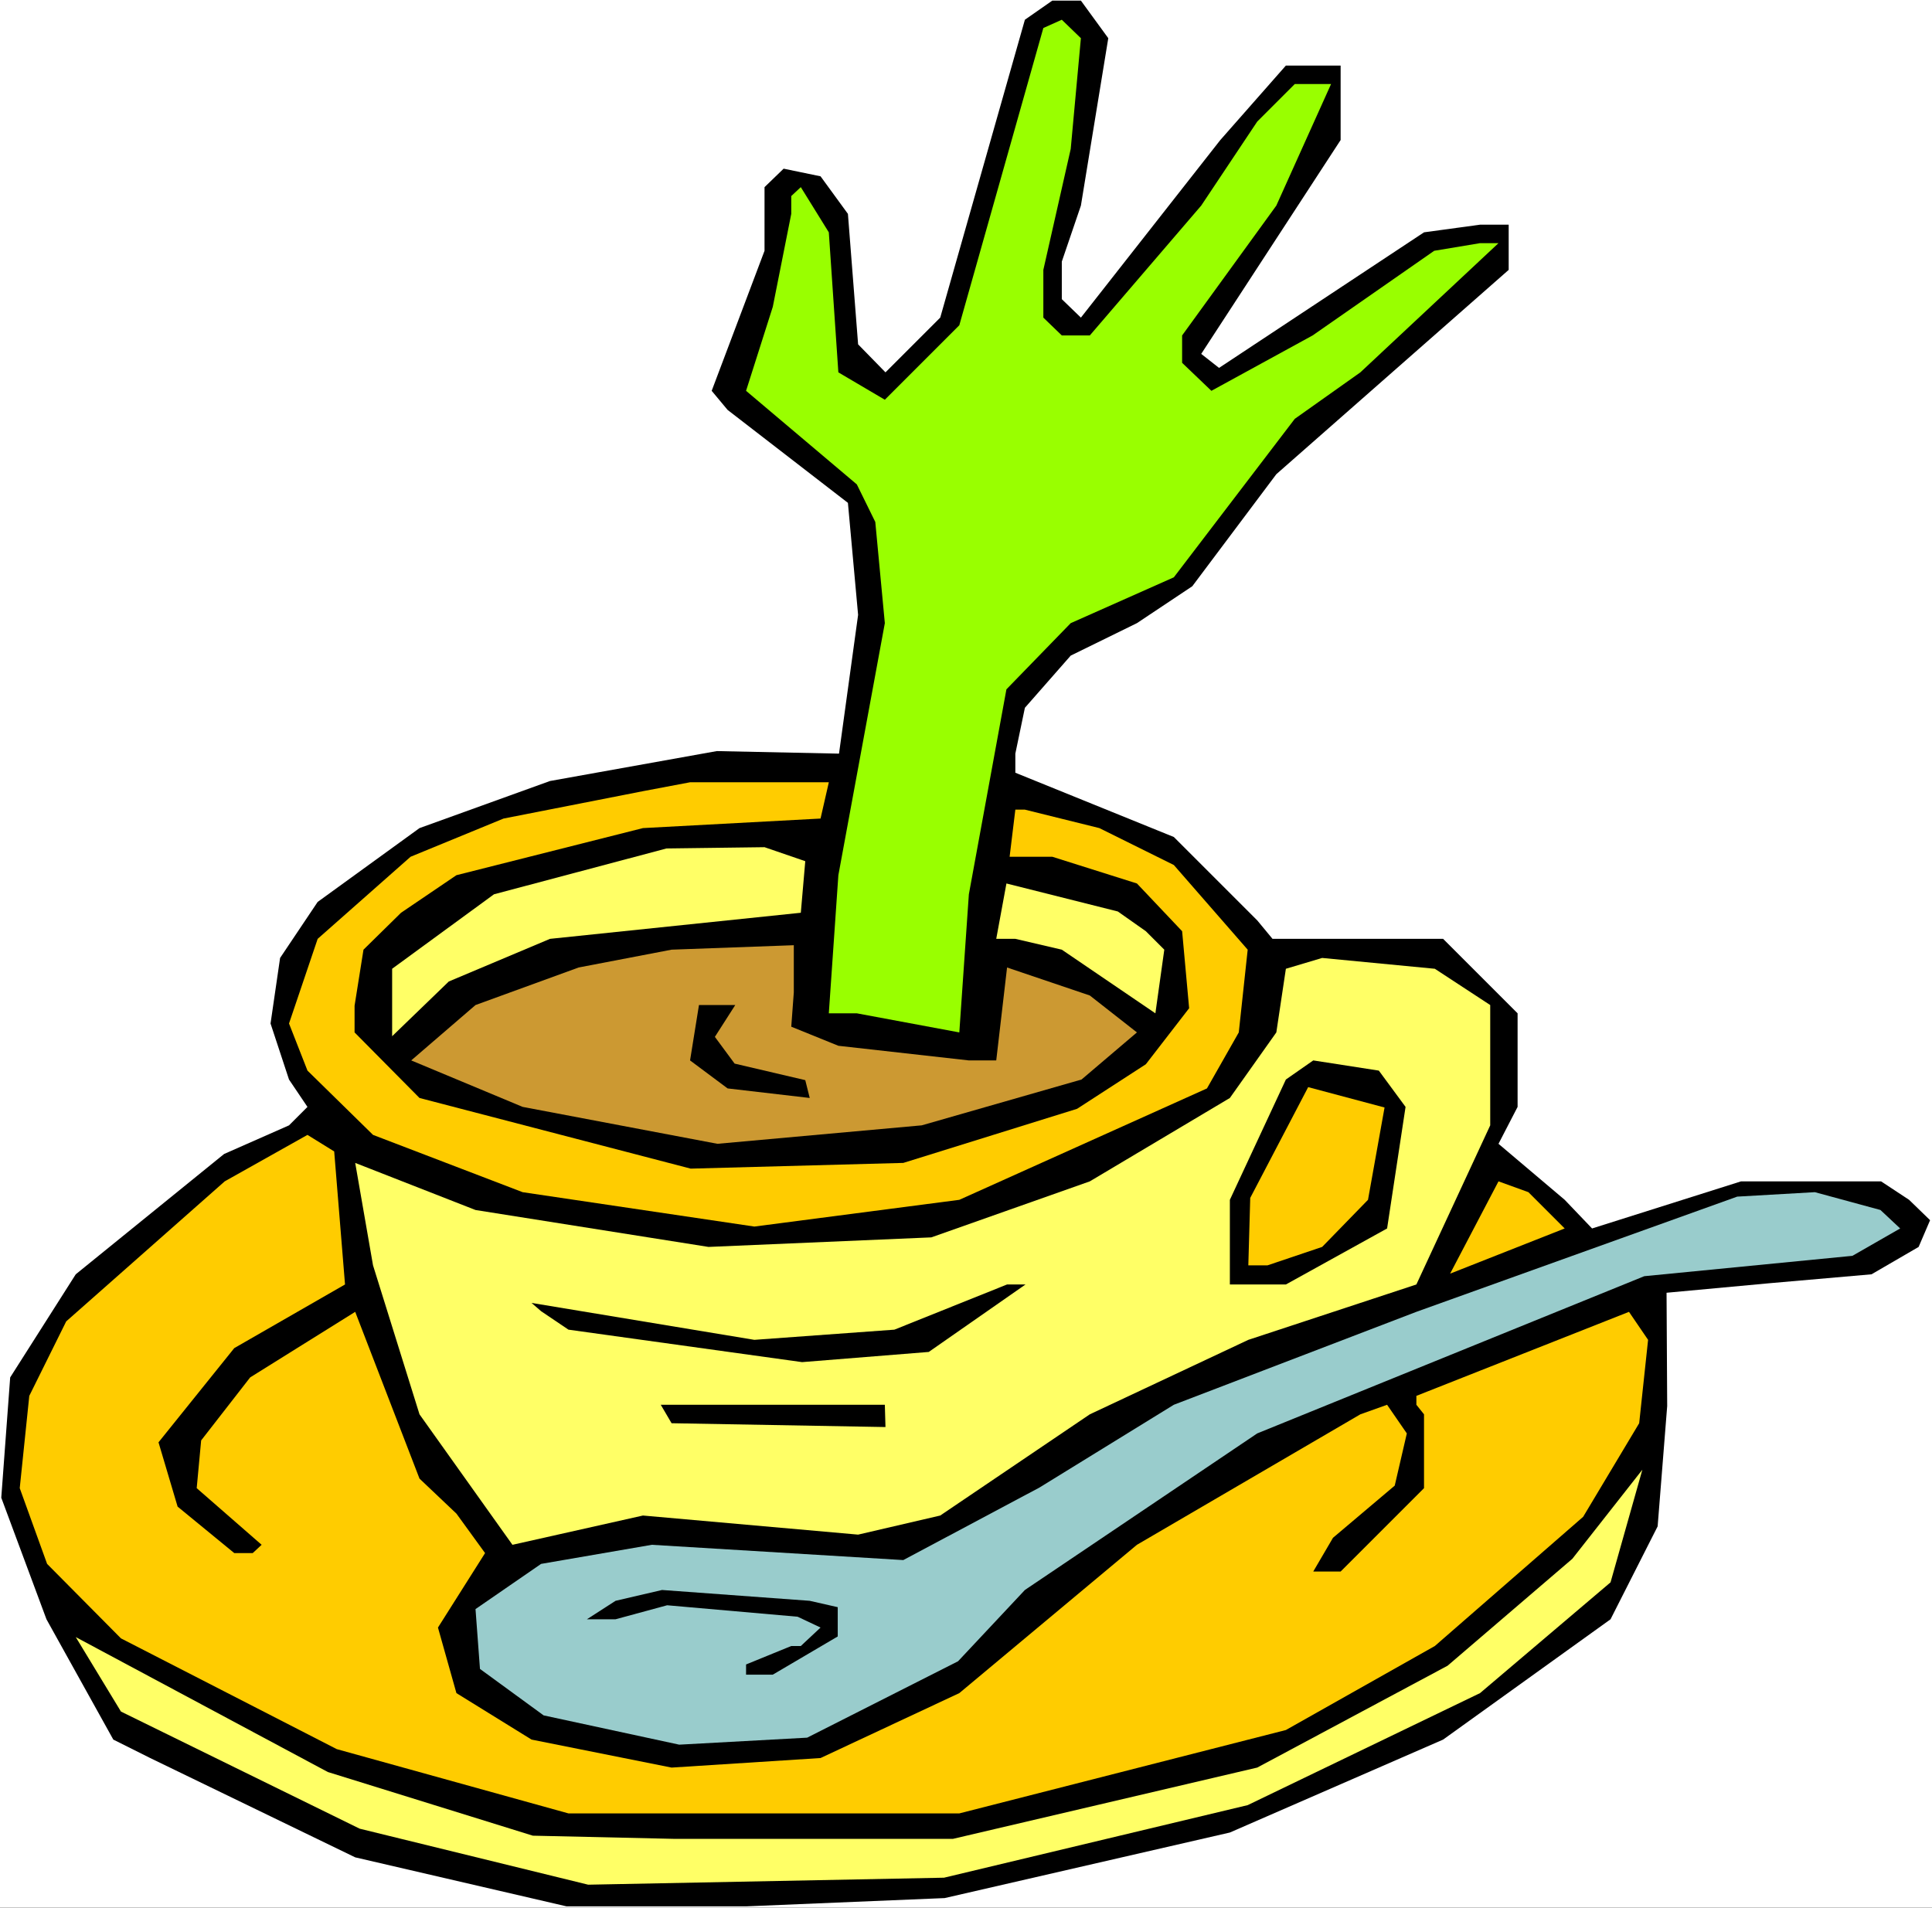 <?xml version="1.0" encoding="UTF-8" standalone="no"?>
<svg
   version="1.0"
   width="129.766mm"
   height="128.131mm"
   id="svg18"
   sodipodi:docname="Hand in Coffee.wmf"
   xmlns:inkscape="http://www.inkscape.org/namespaces/inkscape"
   xmlns:sodipodi="http://sodipodi.sourceforge.net/DTD/sodipodi-0.dtd"
   xmlns="http://www.w3.org/2000/svg"
   xmlns:svg="http://www.w3.org/2000/svg">
  <rect width="100%" height="100%" fill="#333333" stroke="none"/>
  <sodipodi:namedview
     id="namedview18"
     pagecolor="#ffffff"
     bordercolor="#000000"
     borderopacity="0.25"
     inkscape:showpageshadow="2"
     inkscape:pageopacity="0.0"
     inkscape:pagecheckerboard="0"
     inkscape:deskcolor="#d1d1d1"
     inkscape:document-units="mm" />
  <defs
     id="defs1">
    <pattern
       id="WMFhbasepattern"
       patternUnits="userSpaceOnUse"
       width="6"
       height="6"
       x="0"
       y="0" />
  </defs>
  <path
     style="fill:#ffffff;fill-opacity:1;fill-rule:evenodd;stroke:none"
     d="M 0,484.274 H 490.455 V 0 H 0 Z"
     id="path1" />
  <path
     style="fill:#000000;fill-opacity:1;fill-rule:evenodd;stroke:none"
     d="m 281.345,9.695 -6.949,42.497 -4.848,14.22 v 9.534 l 4.848,4.686 35.39,-45.083 16.645,-18.906 h 13.898 V 35.549 l -35.39,54.293 4.525,3.555 52.035,-34.418 14.221,-1.939 h 7.272 V 68.513 l -58.984,51.869 -21.331,28.439 -14.059,9.372 -16.806,8.241 -11.635,13.25 -2.424,11.634 v 4.848 l 40.238,16.32 21.17,21.168 3.878,4.686 h 43.309 l 18.907,18.906 v 23.753 l -4.848,9.372 16.806,14.22 6.949,7.271 37.814,-11.957 h 35.552 l 7.11,4.686 5.333,5.171 -2.909,6.787 -11.958,6.948 -25.856,2.262 -26.179,2.424 0.162,28.762 -2.424,30.54 -11.958,23.592 -42.501,30.54 -54.136,23.592 -72.397,16.643 -50.419,2.101 h -45.571 l -53.651,-12.442 -52.035,-25.207 -9.373,-4.686 -16.968,-30.54 -11.474,-30.863 2.262,-30.54 16.645,-26.177 37.653,-30.54 16.483,-7.271 4.686,-4.686 -4.686,-6.948 -4.686,-14.22 2.424,-16.643 9.534,-14.22 25.856,-18.744 33.128,-11.957 42.339,-7.595 31.027,0.646 4.848,-35.226 -2.586,-28.439 -30.542,-23.592 -4.04,-4.848 13.413,-35.549 V 47.506 l 4.848,-4.686 9.373,1.939 6.949,9.534 2.586,33.125 6.949,7.11 13.898,-13.896 21.493,-75.622 6.949,-4.848 h 7.272 z"
     id="path2" />
  <path
     style="fill:#99ff00;fill-opacity:1;fill-rule:evenodd;stroke:none"
     d="M 271.811,37.811 264.862,68.513 v 12.119 l 4.686,4.524 h 7.11 l 28.28,-32.964 14.221,-21.329 9.534,-9.534 h 9.211 l -13.898,30.863 -23.917,32.964 v 6.948 l 7.434,7.11 25.694,-14.058 30.866,-21.491 11.635,-1.939 h 4.686 l -35.067,32.802 -16.645,11.796 -30.704,40.235 -26.179,11.634 -16.322,16.805 -9.534,52.031 -2.424,35.064 -26.018,-4.848 h -7.11 l 2.424,-35.064 11.797,-63.988 -2.424,-25.692 -4.686,-9.534 -28.118,-23.753 6.787,-21.329 4.686,-23.592 v -4.524 l 2.424,-2.262 7.11,11.473 2.424,35.549 11.797,6.948 18.907,-18.906 21.331,-75.461 4.686,-2.101 4.848,4.686 z"
     id="path3" />
  <path
     style="fill:#ffcc00;fill-opacity:1;fill-rule:evenodd;stroke:none"
     d="m 208.302,207.8 -45.086,2.424 -47.349,11.957 -14.059,9.534 -9.534,9.372 -2.262,14.22 v 6.787 l 16.483,16.643 68.842,17.936 53.974,-1.454 44.117,-13.735 17.453,-11.311 10.989,-14.22 -1.778,-19.552 -11.474,-12.119 -21.493,-6.787 h -10.827 l 1.454,-11.957 h 2.424 l 18.907,4.686 18.907,9.372 18.746,21.491 -2.262,21.006 -8.08,14.22 -62.862,28.278 -52.035,6.787 -58.822,-8.726 -37.976,-14.543 -16.645,-16.32 -4.686,-11.957 7.272,-21.491 23.594,-20.845 23.594,-9.695 35.39,-6.948 11.958,-2.262 h 35.229 z"
     id="path4" />
  <path
     style="fill:#ffff66;fill-opacity:1;fill-rule:evenodd;stroke:none"
     d="m 203.293,231.715 -63.67,6.625 -25.694,10.826 -14.382,13.896 V 245.934 l 25.856,-18.906 43.794,-11.634 24.886,-0.323 10.342,3.555 z"
     id="path5" />
  <path
     style="fill:#ffff66;fill-opacity:1;fill-rule:evenodd;stroke:none"
     d="m 290.88,236.401 4.686,4.686 -2.262,16.159 -23.755,-16.159 -11.797,-2.747 h -4.848 l 2.586,-14.058 28.28,7.11 z"
     id="path6" />
  <path
     style="fill:#cc9932;fill-opacity:1;fill-rule:evenodd;stroke:none"
     d="m 201.515,251.913 -0.646,8.726 11.958,4.848 33.128,3.716 h 6.949 l 2.747,-23.592 21.008,7.11 11.958,9.372 -14.059,11.957 -40.562,11.634 -51.874,4.686 -49.45,-9.372 -28.28,-11.796 16.322,-14.058 26.179,-9.534 23.594,-4.524 31.027,-1.131 z"
     id="path7" />
  <path
     style="fill:#ffff66;fill-opacity:1;fill-rule:evenodd;stroke:none"
     d="m 378.305,255.145 v 30.54 l -18.746,40.397 -42.662,14.058 -40.238,18.906 -37.976,25.692 -20.846,4.848 -54.621,-4.848 -33.128,7.433 -23.594,-33.125 -11.797,-37.811 -4.525,-26.015 30.542,11.957 59.146,9.372 56.56,-2.424 40.238,-14.22 35.552,-21.168 11.797,-16.643 2.424,-16.159 9.211,-2.747 28.603,2.747 z"
     id="path8" />
  <path
     style="fill:#000000;fill-opacity:1;fill-rule:evenodd;stroke:none"
     d="m 181.477,263.224 5.01,6.787 17.938,4.201 1.131,4.524 -20.846,-2.424 -9.534,-7.11 2.262,-14.058 h 9.211 z"
     id="path9" />
  <path
     style="fill:#000000;fill-opacity:1;fill-rule:evenodd;stroke:none"
     d="m 356.812,280.999 -4.686,30.863 -25.694,14.22 h -14.221 v -21.491 l 14.221,-30.54 6.949,-4.848 16.645,2.585 z"
     id="path10" />
  <path
     style="fill:#ffcc00;fill-opacity:1;fill-rule:evenodd;stroke:none"
     d="m 347.278,304.59 -11.635,11.957 -13.898,4.686 h -4.848 l 0.485,-17.128 14.706,-28.116 19.392,5.171 z"
     id="path11" />
  <path
     style="fill:#ffcc00;fill-opacity:1;fill-rule:evenodd;stroke:none"
     d="m 87.587,326.081 -28.118,16.159 -19.23,23.915 4.848,16.32 14.382,11.796 h 4.686 l 2.262,-2.101 -16.483,-14.381 1.131,-12.119 12.443,-15.997 26.664,-16.643 16.322,42.336 9.373,8.887 7.272,10.018 -11.958,18.906 4.686,16.643 19.069,11.796 35.552,7.11 37.814,-2.424 35.229,-16.482 45.086,-37.65 56.722,-33.125 6.787,-2.424 5.01,7.271 -3.07,13.25 -15.675,13.25 -5.01,8.564 h 6.949 l 21.17,-21.168 v -18.744 l -1.939,-2.424 v -2.262 l 53.974,-21.329 4.848,7.11 -2.262,21.168 -14.221,23.753 -37.653,32.802 -37.814,21.329 -82.901,21.168 H 144.309 L 85.486,444.039 30.704,415.923 11.958,397.017 5.01,377.789 7.434,354.359 16.806,335.453 l 40.238,-35.549 21.008,-11.796 6.787,4.201 z"
     id="path12" />
  <path
     style="fill:#ffcc00;fill-opacity:1;fill-rule:evenodd;stroke:none"
     d="m 397.212,311.861 -29.088,11.473 12.282,-23.43 7.595,2.747 z"
     id="path13" />
  <path
     style="fill:#99cccc;fill-opacity:1;fill-rule:evenodd;stroke:none"
     d="m 482.375,311.861 -12.12,6.948 -52.843,5.171 -98.253,39.912 -58.984,39.75 -16.968,18.098 -38.299,19.39 -32.482,1.777 -34.421,-7.433 -16.16,-11.796 -1.131,-15.189 16.645,-11.473 28.118,-4.848 63.832,3.878 34.582,-18.421 34.098,-21.006 61.57,-23.592 81.446,-29.247 19.715,-1.131 16.645,4.524 z"
     id="path14" />
  <path
     style="fill:#000000;fill-opacity:1;fill-rule:evenodd;stroke:none"
     d="m 235.774,343.209 -32.158,2.585 -59.307,-8.241 -6.949,-4.686 -2.424,-2.101 56.56,9.372 35.552,-2.585 28.603,-11.473 h 4.686 z"
     id="path15" />
  <path
     style="fill:#000000;fill-opacity:1;fill-rule:evenodd;stroke:none"
     d="m 224.785,362.276 -54.298,-0.97 -2.747,-4.686 h 56.883 z"
     id="path16" />
  <path
     style="fill:#ffff66;fill-opacity:1;fill-rule:evenodd;stroke:none"
     d="m 375.72,429.819 -58.984,28.439 -77.083,18.421 -90.334,1.777 -58.014,-14.22 -60.6,-29.732 -11.474,-18.906 63.994,34.256 52.035,16.159 35.875,0.808 h 70.781 l 77.245,-18.098 48.318,-25.854 31.674,-27.146 17.776,-22.622 -8.08,28.601 z"
     id="path17" />
  <path
     style="fill:#000000;fill-opacity:1;fill-rule:evenodd;stroke:none"
     d="m 212.665,408.005 v 7.433 l -16.483,9.695 h -6.787 v -2.585 l 11.474,-4.686 h 2.424 l 5.01,-4.686 -5.818,-2.747 -33.128,-2.909 -13.09,3.555 h -7.272 l 7.272,-4.686 11.797,-2.747 37.491,2.747 z"
     id="path18" />
</svg>
